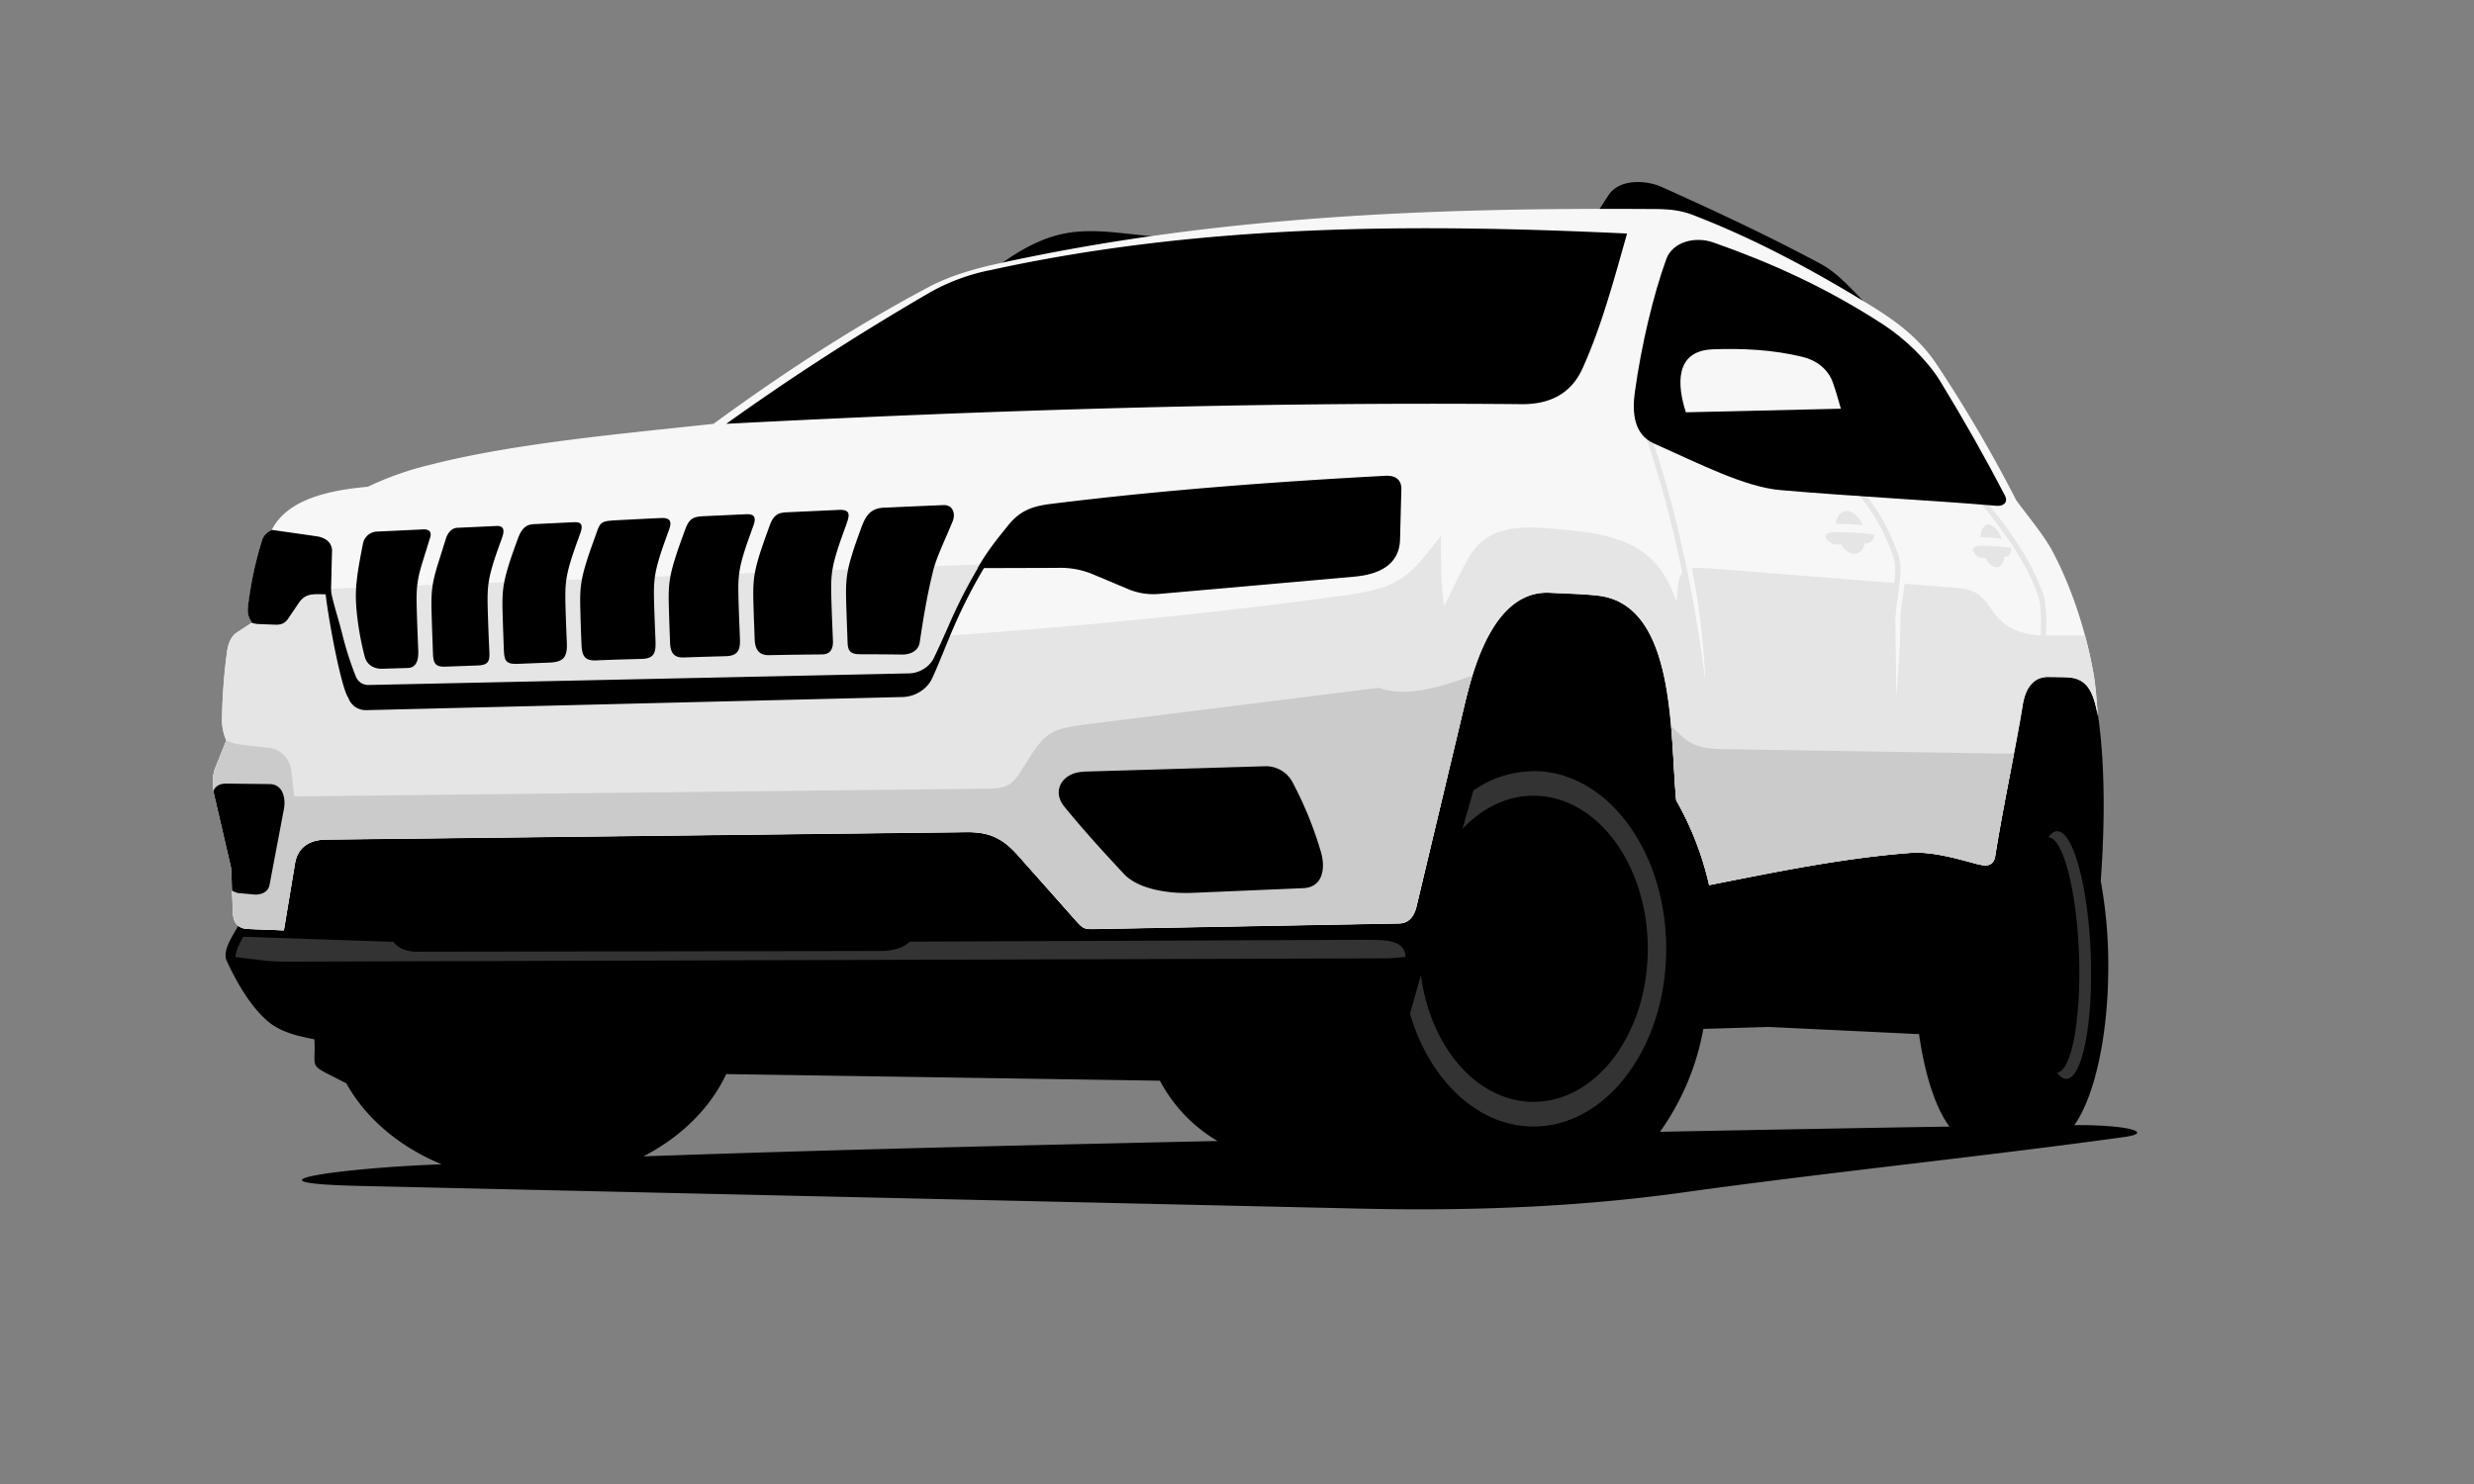 <svg id="Layer_1" data-name="Layer 1" xmlns="http://www.w3.org/2000/svg" xmlns:xlink="http://www.w3.org/1999/xlink" viewBox="0 0 1000 600"><rect x="0" y="0" width="1000" height="600" fill="#808080" stroke="none"/><defs><style>.cls-1,.cls-2,.cls-3,.cls-4,.cls-5{fill-rule:evenodd;}.cls-2{fill:#333;}.cls-3{fill:#f7f7f8;}.cls-4{fill:#e5e5e5;}.cls-5{fill:#cbcbcb;}</style><symbol id="CARS_2" data-name="CARS_2" viewBox="0 0 777.75 415.34"><path class="cls-1" d="M318,33.41C344.32,14.46,356.16,20.14,387,22.62l-4.1.94c-19.07,2.63-38.08,5.86-57,9.81Zm242.3-22.26L564,5.44c4.41-6.86,15.24-6.3,21.66-3.41,21.46,9.65,42.65,19.51,64,30.95,7.24,3.89,12.67,10.37,18.43,16.14l-7.85-3.25L657.69,45c-19.29-11.36-39.33-21.64-60.2-29.66-5.33-2-10.3-2.26-15.92-2.29S570.41,13,564.83,13ZM584.9,384c45.24-.88,86.08-1.63,117-2.11-5.53-7.4-9.95-20.8-12.3-37.38l-60.81-2.91-26.37.79A102.69,102.69,0,0,1,584.9,384ZM174,393.93c76.56-2.68,151.85-4.46,232.05-6.21a61.91,61.91,0,0,1-23.29-24.38l-175.29-2.67C201,374.49,189.1,386.14,174,393.93Zm586.61-12.52c16.27.57,22.51,3.23,12,4.69-57.75,8-120.67,14.38-178.29,22.41-43,6-86.73,7.54-130.14,6.56L59.45,405.89c-50.23-1.14-9.81-6.87,27.36-8.52l5.61-.24c-17-7-30.65-18.56-38.51-32.74-2.26-1.13-4.6-2.31-6.63-3.35-8.42-4.3-5.68-3.56-6.27-14.43-6.7-1.35-13.79-2.8-19.31-7.7-6.27-5.58-11.64-14.3-16.1-23.94-2.13-4.59,3.22-11.22,5.25-15.49l.5-.66a4.37,4.37,0,0,0,3.05,1l12.43.48q2.1-12.58,4.18-25.16c1.29-7.82,7.13-11.41,14.69-11.5l258.86-3c10-.12,16,2.82,22.56,10.26q11.53,13,23.06,26c2.86,3.21,2.56,3,6.84,2.89l122.36-2.24c3.08,0,4.35-2.51,5-5.2Q494.18,251.14,504,210a134.41,134.41,0,0,1,6.64-21.21c3.61-8.56,9.09-17.79,17.58-22.24a23.63,23.63,0,0,1,12.51-2.66c6.5.38,13,.42,19.48,1.19a26.4,26.4,0,0,1,13.06,5.13C593,185,591.38,226.53,593.55,249.25a126,126,0,0,1,12.81,32.4c26.27-5.16,52.56-10.51,79.29-12.6,8.91-.69,18.7,2.06,27.28,4.39.87.24,3.72,1,4.56.4a2.44,2.44,0,0,0,.67-1.16c1-6.12,2.05-12.22,3.17-18.31,1.43-7.72,2.93-15.43,4.41-23.15,1.26-6.63,2.53-13.28,3.59-19.94,1.13-7.14,4.67-13.51,12.66-13.38,2.9,0,5.8,0,8.69.25a11.88,11.88,0,0,1,7.69,3.35h0l2.8,9.18c3.9,22.08,3.54,49.53,1.88,71.91a188.25,188.25,0,0,1,3.05,34.6c0,28.28-5.61,52.69-13.72,64.11C756.91,381.28,759.73,381.32,760.57,381.41Z"/><path class="cls-2" d="M9.1,313.29c.13-2.59,1.63-5.49,3.15-8.15l60.69,2.05c1.93,2.56,4.92,3.81,8.8,4l189.46-.31c4.67-.29,8.19-1.52,10.48-3.77,56.9-.25,125.33-.49,182.24-.73,7.41.16,17.91-1,18.11,6.91-2.65.26-5.18.57-7.85.58-144.52.45-300.55.9-445.07,1.34-6.71,0-13.36-1.05-20-1.9"/><path class="cls-3" d="M28.65,302.55,14.32,302c-4.37-.16-6.12-2.58-6.27-6.77l-.66-17.81L.61,248.13c-.76-3.28-1-8,.29-11.16l4.5-11.19a20.62,20.62,0,0,1-1.73-9.23,231.91,231.91,0,0,1,2-26.51c.42-3,1.4-6.26,4.13-8l6-3.92c-2.09-3.06-1.77-5.29-1.27-8.69A150,150,0,0,1,19.78,145a6.49,6.49,0,0,1,3.93-4.25c5.7-11.37,20.34-15.95,38.9-17.54a125.7,125.7,0,0,1,25.3-8.92c33.87-8.69,77.77-12.56,114.42-16.53C229.49,77.91,258,59.07,289.41,42.4c8.25-4.38,18-7.23,27.1-9.24,87.73-19.39,176.3-22.85,265.08-22.25,5.93,0,11,.24,16.67,2.43,24.37,9.38,48.29,22.09,72,36.71,10.41,6.43,19.48,13.21,26.38,23.52a561.93,561.93,0,0,1,32.29,55.15c6.36,8.53,11.32,14.36,14.74,20.8C751.25,163.86,757,181.34,760,198.1c1.12,6.17,1.33,11.88,1.92,17.81-1.54-7.21-3-14.88-11.43-15.61-2.77-.24-5.89-.19-8.54-.24-5.22-.09-9.17,3.22-10.5,11.56-2.58,16.19-7.84,40.36-11.19,61.55-1,3.2-3,3.7-7.91,2.35-8.6-2.34-18.17-5-26.54-4.31-27.35,2.13-54.19,7.69-81.07,13a124.48,124.48,0,0,0-13.3-34.25c-2.57-25.88.21-79-31.49-82.75-6.48-.76-12.9-.8-19.35-1.17-21.78-1.26-30.46,27.45-34.51,44.45q-9.81,41.19-19.63,82.38c-.87,3.66-2.88,6.79-7.05,6.86l-122.36,2.24c-4.95.09-5.17.12-8.49-3.62l-23.07-26c-6.15-6.93-11.47-9.64-20.91-9.53l-258.87,3c-6.47.08-11.46,2.91-12.58,9.69q-2.25,13.51-4.49,27"/><path class="cls-4" d="M715.62,127.84a200.84,200.84,0,0,1,12.8,16.85,98.12,98.12,0,0,1,11.23,21.51c1.06,3.05,1.4,7.47,1.39,12s-.35,9-.67,12.43l-2.11-.2c.31-3.36.66-7.86.67-12.23s-.3-8.5-1.28-11.29a96,96,0,0,0-11-21A197.25,197.25,0,0,0,714,129.2Z"/><path class="cls-4" d="M28.65,302.55,14.32,302c-4.37-.16-6.12-2.58-6.27-6.77l-.66-17.81L.61,248.13c-.76-3.28-1-8,.29-11.16l4.5-11.19a20.62,20.62,0,0,1-1.73-9.23,231.91,231.91,0,0,1,2-26.51c.42-3,1.4-6.26,4.13-8l6-3.92c-2.09-3.06-1.77-5.29-1.27-8.69q.56-3.74,1.21-7.43l31.69,2.43,263.3-9.85-7.23,15q-3.14,6.92-6.28,13.82c55-3.92,104.94-8.77,159.16-16.13,23-3.12,26.78-7,40-24.3,0,10.24-.13,18.34,1.26,28.49,7.83-15.37,10.38-23.33,17.51-27.75,9.22-5.71,21-4,33.57-2.88,27.62,2.48,36.9,11.91,42.87,28.85,1-13.5,1-14.46,16.21-13.26l97.62,7.7c16.73,1.32,9.46,16.65,32.17,19.18h19.1c1.34,5,2.47,9.94,3.36,14.87,1.12,6.17,1.33,11.88,1.92,17.81-1.54-7.21-3-14.88-11.43-15.61-2.77-.24-5.89-.19-8.54-.24-5.22-.09-9.17,3.22-10.5,11.56-2.58,16.19-7.84,40.36-11.19,61.55-1,3.2-3,3.7-7.91,2.35-8.6-2.34-18.17-5-26.54-4.31-27.35,2.13-54.19,7.69-81.07,13a124.48,124.48,0,0,0-13.3-34.25c-2.57-25.88.21-79-31.49-82.75-6.48-.76-12.9-.8-19.35-1.17-21.78-1.26-30.46,27.45-34.51,44.45q-9.81,41.19-19.63,82.38c-.87,3.66-2.88,6.79-7.05,6.86l-122.36,2.24c-4.95.09-5.17.12-8.49-3.62l-23.07-26c-6.15-6.93-11.47-9.64-20.91-9.53l-258.87,3c-6.47.08-11.46,2.91-12.58,9.69q-2.25,13.51-4.49,27"/><path class="cls-3" d="M665.29,120.51a116.56,116.56,0,0,1,9.89,13.1,86,86,0,0,1,8.28,17.72c1.38,3.94.45,10.39-.42,16.36a71.82,71.82,0,0,0-.95,9c0,10.47-.9,22-1.81,32.36,0-5.86-.08-11-.15-16.17-.08-5.44-.16-10.88-.16-16.19a71.63,71.63,0,0,1,1-9.3c.83-5.74,1.73-11.93.52-15.37a84.76,84.76,0,0,0-8.07-17.3,116.41,116.41,0,0,0-9.72-12.86Z"/><path class="cls-4" d="M663.25,120.51a116.56,116.56,0,0,1,9.89,13.1,86.49,86.49,0,0,1,8.28,17.72c1.38,3.94.44,10.39-.42,16.36a70,70,0,0,0-1,9c0,5.86.08,11,.15,16.16.08,5.45.16,10.89.16,16.2h-2.12c0-5.86-.08-11-.15-16.17-.09-5.44-.17-10.88-.17-16.19a71.83,71.83,0,0,1,1-9.3c.83-5.74,1.72-11.93.51-15.37a83.7,83.7,0,0,0-8.07-17.3,114,114,0,0,0-9.72-12.86Z"/><path class="cls-3" d="M581.85,98.11a438.38,438.38,0,0,1,14.7,52.28,288.84,288.84,0,0,1,6.71,52.52c-2.19-17.34-5-34.69-8.78-52.07a436.67,436.67,0,0,0-14.63-52Z"/><path class="cls-4" d="M579.76,98.11a440.27,440.27,0,0,1,14.7,52.28c3.79,17.4,6.6,34.82,8.81,52.25l-2.1.27c-2.2-17.34-5-34.69-8.79-52.07a436.6,436.6,0,0,0-14.62-52Z"/><path class="cls-5" d="M728,231c-2.53,13.31-5.53,28.39-7.71,42.2-1,3.2-3,3.7-7.91,2.35-8.6-2.34-18.17-5-26.54-4.31-27.35,2.13-54.19,7.69-81.07,13a124.48,124.48,0,0,0-13.3-34.25c-.81-8.13-1.09-19-2.08-30.09,6.31,6.19,8.71,9.11,20.15,9.36l104.73,1.68c5.44.13,9.65.22,13.73.1M28.65,302.55,14.32,302c-4.37-.16-6.12-2.58-6.27-6.77l-.66-17.81L.61,248.13c-.76-3.28-1-8,.29-11.16l4.5-11.19v0a19.29,19.29,0,0,0,5,1.53c4.19.64,8.38.95,12.57,1.48,4.78.61,8.24,4.81,8.74,9.43q.57,5.1,1.12,10.18L314,245.26c5.94-.07,8.92-1.33,12.09-6.32l4.26-6.71c6.67-10.51,10.18-11.14,21.9-12.88l119-14.87c11.18,4.11,25.16-.4,37.77-4.92-1.19,3.87-2.15,7.6-2.94,10.89q-9.81,41.19-19.63,82.38c-.87,3.66-2.88,6.79-7.05,6.86l-122.36,2.24c-4.95.09-5.17.12-8.49-3.62l-23.07-26c-6.15-6.93-11.47-9.64-20.91-9.53l-258.87,3c-6.47.08-11.46,2.91-12.58,9.69Q30.89,289,28.65,302.55Z"/><path class="cls-1" d="M15.58,178.17l.14-.1c-2.09-3.06-1.77-5.29-1.27-8.69A150,150,0,0,1,19.78,145a6.49,6.49,0,0,1,3.93-4.25l.06-.12c6.13.9,13,1.84,18.93,2.73,3.47.83,5.26,2.7,5.45,5.55-.19,5.92-.28,11.84-.47,17.75-5.63.26-9.77-1.2-12.87,3.36l-4.41,6.49c-1.31,1.94-2.89,2.56-5.27,2.46s-4-.14-6.39-.25a9.73,9.73,0,0,1-3.16-.56"/><path class="cls-1" d="M7.73,286.5l-.34-9.08L.61,248.13c-.15-.65-.28-1.36-.38-2.1.91-1.83,2.5-2.84,5.19-2.81l17.46.19c5.44.06,6.62,5.76,5.8,10.11L22.89,284.1c-.55,2.94-3.12,4-5.9,4l-6.81-.63a8.67,8.67,0,0,1-2.45-1"/><path class="cls-1" d="M351.92,238.38l73.64-2.19a12.2,12.2,0,0,1,11,6.83,149.68,149.68,0,0,1,11.33,28c1.81,6.26.85,14.13-7.13,14.47l-44.94,1.91c-8.66.37-21.48-1.13-27.65-7.71-8.39-9-16.61-18-24.11-27.25-5.17-6.39-.63-13.78,7.88-14"/><path class="cls-1" d="M271.27,131.68c8-.41,16-.72,23.94-1.07,3.82-.18,5.07,3.43,3.79,6.55-3.5,8.54-6.59,14.55-8,20.44-1.95,8-3.41,15.66-5.31,28.44-.54,3.69-4,5.08-7.3,5q-8.31-.11-16.6-.12c-3.69,0-5.14-.92-5.27-4.68-.19-5.75-.42-10.85-.59-17.38-.2-8.14.32-11.68,2.75-19.44.85-2.71,2.05-6,3.23-9.26,1.83-5.06,3.64-8.23,9.37-8.52m-40.09,1.92,21.66-1c5.08-.24,4.53,2.07,3.07,6.14-1.3,3.6-2.67,7.34-3.6,10.35-2.54,8.18-2.58,11.67-2.33,20.23.18,6.08.4,10.87.61,16.13.13,3.22-.91,5.55-4.42,5.58q-10.69.09-21.39.3c-4.13.09-5.68-2.4-5.82-6.4-.18-5-.38-9.75-.53-15.6-.21-8.14.32-11.68,2.75-19.45,1-3.13,2.44-7.06,3.79-10.81C226.15,135.78,227.55,133.77,231.18,133.6Zm-33.85,1.59,18-.84c3.63-.17,4.31,1.27,3.11,4.61-1.31,3.66-2.71,7.47-3.67,10.54-2.54,8.18-2.57,11.67-2.32,20.23.16,5.57.36,10.05.55,14.82.19,4.52-.65,7-5.57,7.19q-8.58.22-17.17.52c-4,.13-5.36-2-5.5-5.93-.18-5-.37-9.59-.51-15.34-.21-8.14.31-11.68,2.75-19.44.94-3,2.31-6.74,3.62-10.34C192,137.38,193.08,135.39,197.33,135.19Zm-36.11,1.69c6.69-.34,13.39-.72,20.08-1,3.27-.13,4.3,1.22,3.12,4.51-1.34,3.74-2.78,7.64-3.75,10.77-2.54,8.18-2.58,11.67-2.33,20.24.16,5.27.35,9.57.53,14.06.19,4.68-.37,7.24-5.56,7.38-6,.17-12.08.31-18.12.6-4.68.22-6-1.42-6.22-6.31s-.36-9.31-.5-14.89c-.21-8.14.31-11.68,2.75-19.44.88-2.82,2.14-6.26,3.36-9.65C156.24,138.58,156.24,137.13,161.22,136.88Zm-31.81,1.49c5.71-.27,10.85-.54,16.57-.8,3.65-.17,3.4,1.93,2.43,4.63-1.28,3.57-2.63,7.25-3.56,10.23-2.54,8.18-2.57,11.67-2.33,20.24.15,5.09.33,9.28.51,13.61.24,5.9-1.32,7.82-7.09,8.05l-12.64.51c-5.55.23-5.58-1.73-5.77-6.91-.17-4.61-.34-9-.48-14.43-.21-8.13.31-11.67,2.75-19.44.87-2.8,2.13-6.23,3.35-9.59C124.29,141.31,125.76,138.54,129.41,138.37ZM98.74,139.8l15.87-.74c3.51-.16,3.08,2.45,2.2,4.9-1.23,3.41-2.5,6.89-3.38,9.73-2.54,8.18-2.57,11.67-2.33,20.23.15,5.07.33,9.24.51,13.54.22,5.36.85,7.82-4.7,8l-13.1.48c-4.86.17-4.77-2.45-4.93-6.76-.18-5.13-.38-9.87-.53-15.81-.21-8.14.32-11.68,2.75-19.44l3.06-9.77C94.82,142.07,96.36,139.91,98.74,139.8ZM66.4,141.32l18.65-.88c2.26-.1,3.46,1,2.75,3.28q-1.53,4.92-3.07,9.86c-2.54,8.18-2.57,11.67-2.32,20.24.17,5.86.38,10.52.58,15.57.13,3.12-.37,7-4.26,7.08l-10.32.31c-3.27.08-6.18-1.51-7.06-4.89-2.51-9.51-3.71-19.65-3.58-25.51.12-5.45,1.1-11.28,2.83-20A6,6,0,0,1,66.4,141.32Z"/><path class="cls-1" d="M309.14,156.12c3.37-6.4,8.43-12.53,12.35-17.39,4.81-6,10-7.7,17.17-8.59,44.2-5.5,89.44-8.91,135.16-11.37,3.95-.21,6.65,1.36,6.54,5.58q-.27,10.07-.53,20.14c-.28,10.68-9.15,14.23-18.51,15.06l-79.08,7a26.42,26.42,0,0,1-11.79-1.75L356,158.73A33.65,33.65,0,0,0,341.48,156l-32.34.1"/><path class="cls-1" d="M207.47,97.75c107.15-5.56,214.31-8.91,321.46-7.94,11.12.1,19.94-4,24.66-14.46,7.67-16.95,12.69-35.82,18-54.53C486,16.77,399.84,16.88,314.18,35.62A82.82,82.82,0,0,0,290,44.51c-30.29,17.64-56.39,34.56-82.51,53.24"/><path class="cls-1" d="M587.42,31.26c-5.14,14.08-10.08,34.72-12.7,53.83-1.12,8.13-.37,17,7.71,20.61,18.25,8.1,36.59,17.58,51.05,18.84,29.25,2.55,58.21,3.92,87.46,6.36,2.75.23,4.85-1.33,3.35-4.23q-12.09-23.22-26.12-46.13c-5.23-8.56-14.38-17.27-22.85-22.8C651.57,42.25,628.8,32.3,606.39,24.41c-7-2.47-16.28-.51-19,6.85"/><path class="cls-3" d="M595.37,93.1c-3.44-10.55-4.83-24.91,10.94-25.47,12.17-.43,24.27.16,36.21,3.06C648,72,652.79,75.53,654.75,81,656,84.54,657,88.09,658,91.64L595.37,93.1"/><path d="M47.34,163.52c1,6.16,3.36,12.93,4.84,18.86a132.25,132.25,0,0,0,5.45,17.22,6,6,0,0,0,2.15,2.88,5.89,5.89,0,0,0,3.44.86l218.32-4.69a11.57,11.57,0,0,0,5.77-1.81,10.63,10.63,0,0,0,4-4.25c2.15-4.43,4.08-8.77,6-13.12a212.31,212.31,0,0,1,13.17-25.57l1.8,1.11a210.81,210.81,0,0,0-13,25.31c-2,4.49-6.65,16.4-8.71,20.63a12.87,12.87,0,0,1-4.78,5.13,13.76,13.76,0,0,1-6.85,2.13L62.26,213.52a7.82,7.82,0,0,1-4.65-1.22,7.94,7.94,0,0,1-2.94-3.86c-2.88-4-8.49-33.72-9.42-44.57Z"/><path class="cls-2" d="M533.78,238.16c29.62,0,53.63,32.17,53.63,71.85s-24,71.85-53.63,71.85c-22.7,0-42.11-18.91-49.93-45.62l4.43-15.6c3.76,29.11,22.7,51.25,45.5,51.25,25.51,0,46.19-27.7,46.19-61.88s-20.68-61.89-46.19-61.89c-10.86,0-20.84,5-28.73,13.44L509.48,246a42.86,42.86,0,0,1,24.3-7.79"/><path class="cls-2" d="M745.47,262.46c6.48,0,12.55,22.41,13.55,50.06s-3.42,50.07-9.9,50.07c-1.28,0-2.53-.87-3.74-2.48,5.84-.43,9.81-21.57,8.9-47.59-.92-26.19-6.45-47.44-12.36-47.59,1.08-1.6,2.28-2.47,3.55-2.47"/><path class="cls-4" d="M657.93,146.38a5.18,5.18,0,0,1-5.93-2.45c-1-1.74,1.72-2.33,3.72-2.37,4.92-.07,10.74.43,15.6.87a3.24,3.24,0,0,1-3.64,3.67c-.53,2.5-2,4.18-4.12,4.22s-4.14-1.54-5.63-3.94M660.25,133c2.52,0,5.13,2.36,6.56,5.74-2.18-.2-5-.45-5.74-.47s-3.4-.09-5.09-.12C656.31,135.19,657.92,133.08,660.25,133Z"/><path class="cls-4" d="M716.38,151.83c-1.54.59-3.65-.12-4.8-2.45-.87-1.74,1.25-2.34,2.84-2.37a98.65,98.65,0,0,1,12.37.87c.27,2.14-.93,3.92-2.7,3.67-.32,2.49-1.43,4.18-3.07,4.21s-3.36-1.54-4.64-3.93m1.23-13.34c2,0,4.18,2.36,5.46,5.74-1.74-.2-4-.45-4.57-.48s-2.69-.09-4-.12C714.59,140.63,715.77,138.52,717.61,138.49Z"/></symbol></defs><use width="777.76" height="415.34" transform="translate(86.07 73.6)" xlink:href="#CARS_2"/></svg>